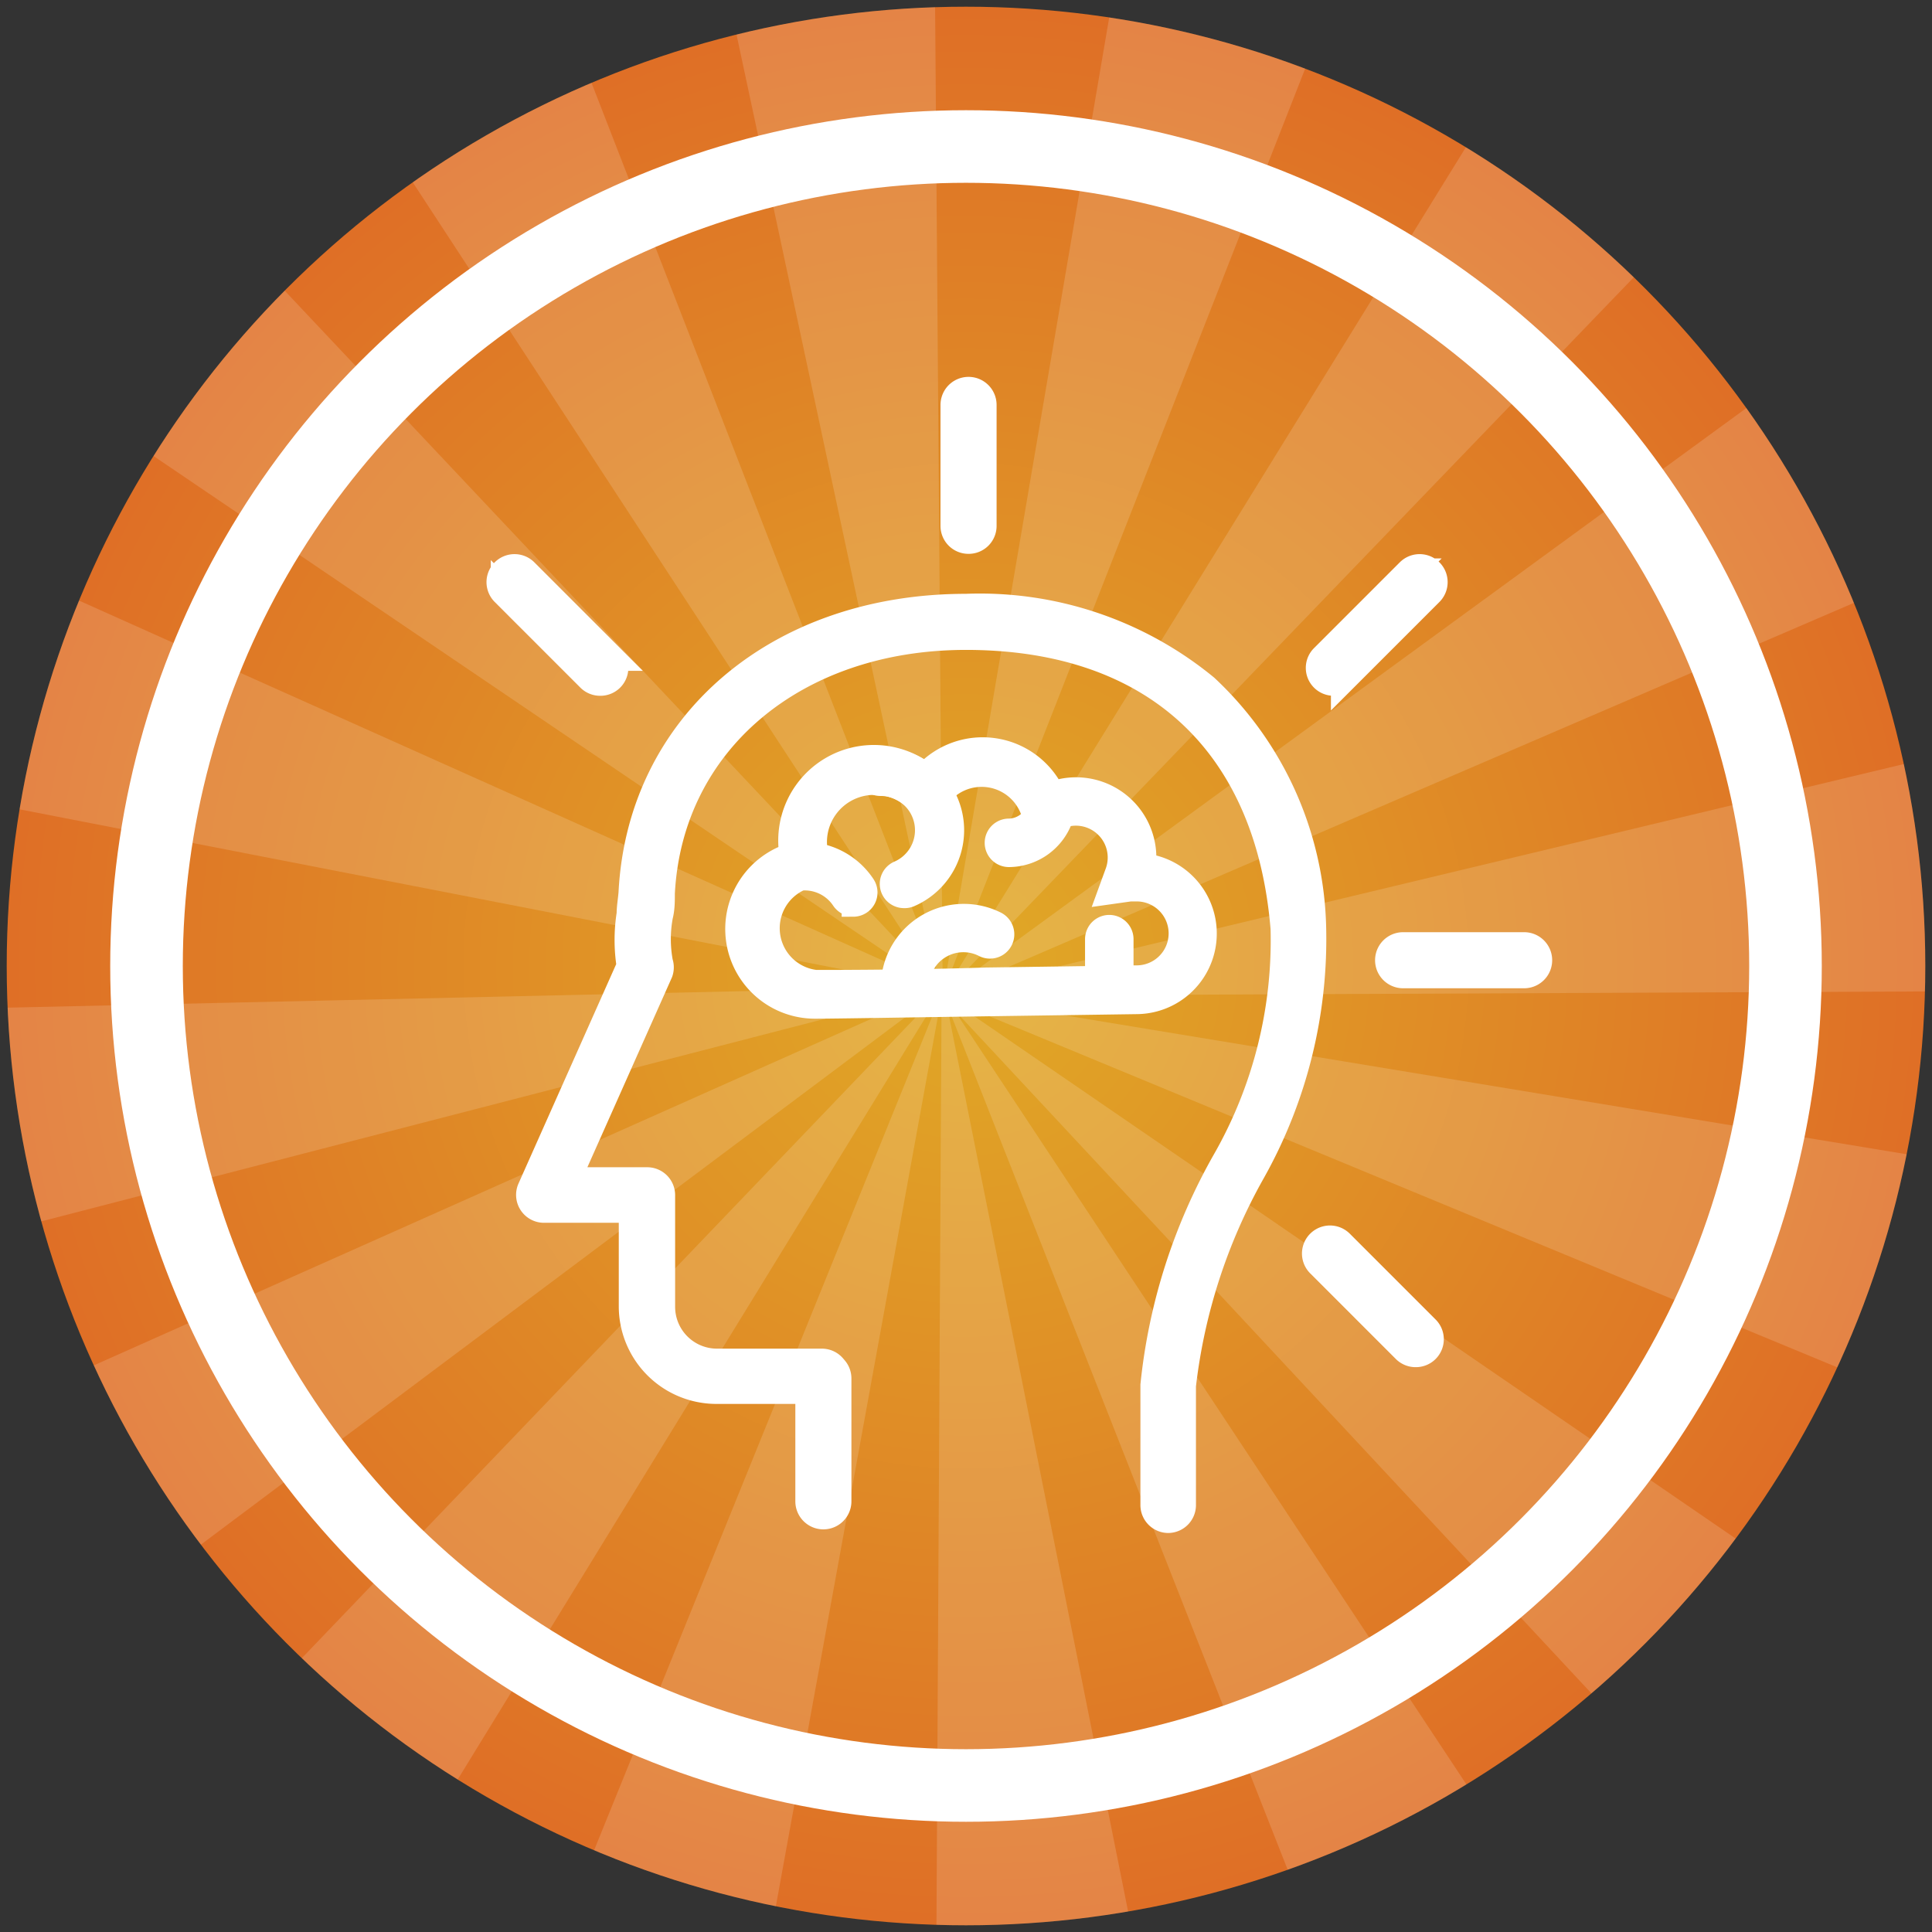 <svg id="Layer_1" data-name="Layer 1" xmlns="http://www.w3.org/2000/svg" xmlns:xlink="http://www.w3.org/1999/xlink" viewBox="0 0 72 72"><rect x="0" y="0" width="72" height="72" fill="#333333" stroke="none"/><defs><clipPath id="clip-path"><circle cx="36" cy="36" r="35.75" style="fill:none"/></clipPath><radialGradient id="radial-gradient" cx="36" cy="36" r="37.45" gradientUnits="userSpaceOnUse"><stop offset="0" stop-color="#e0a926"/><stop offset="1" stop-color="#df6c26"/></radialGradient></defs><title>Artboard 1</title><g style="clip-path:url(#clip-path)"><rect x="-1.32" y="-1.58" width="74.64" height="75.17" style="fill:url(#radial-gradient)"/><path d="M140.72,11.77,35.34,37l0,0L140.72-8.38V-40L35.39,36.88l-.07,0,81.37-84.49H87.42L35.31,36.77h-.09L68.33-47.64H49.57L35.18,36.77h-.05v0l-.65-84.38H17L34.91,36.21,2.34-47.64H-20.2l55,84.14L-44.5-47.64H-68.72v14.18l103.28,70L-68.72-9.71V16.65L34.75,36.78-68.72,39.1V63.68L34.87,36.9l0,0L-68.72,83.07v31.55L34.95,37l0,0,0,.05h0l-81.79,85.39H-17.4L35,37.09l.06,0L.45,122.45h19.1L35.09,37.13h0l0,0v0l0,0-.47,85.25H52.27l-17-85,33.47,85H91.61L35.54,37.61l79.09,84.84h26.1V109.51L35.46,37.29,140.72,80.87V54.51L35.26,37.11v0l105.46-.47ZM25.07,36.85h0Zm-.13.07,0,0,.13,0h0ZM25,37l.06,0v0l0,0Zm0,.11v0l0,0Zm.08,0,0,0,0,0,0,.06Zm.27-.13L25.3,37l0,0,0,0Zm-.11.08,0,0,0,0h0Zm.05-.19,0,0-.05,0Zm-.11.08h.06l0,0,0,0Zm0,.08h0Zm0,.09,0,0v0h0l0,0Zm0,0,0,0h0Zm0,.08h0Zm0,0h0Zm0-.05v0l.06,0,0,0Z" style="fill:#fff;opacity:0.15"/></g><circle cx="36" cy="36" r="30.54" style="fill:none;stroke:#fff;stroke-miterlimit:10;stroke-width:2.705px"/><path d="M30.4,37.53a2.91,2.91,0,0,1-.92-5.68,3.13,3.13,0,0,1,5-3,2.91,2.91,0,0,1,4.76.7A2.56,2.56,0,0,1,42.66,32q0,.12,0,.24a2.57,2.57,0,0,1-.28,5.12h0l-5.59.08C34,37.48,31.11,37.53,30.4,37.53Zm2.18-8.34a2.19,2.19,0,0,0-2.09,2.86l.17.53-.55.08a2,2,0,0,0,.29,3.92c.7,0,3.57,0,6.35-.09l5.61-.08h0a1.62,1.62,0,0,0,0-3.25l-.24,0-.78.11.27-.74a1.62,1.62,0,0,0-2.4-1.93l-.54.35-.17-.63a2,2,0,0,0-3.58-.54l-.32.52-.42-.45A2.17,2.17,0,0,0,32.59,29.19Z" style="fill:#fff;stroke:#fff;stroke-miterlimit:10;stroke-width:0.867px"/><path d="M41.34,37.27a.47.47,0,0,1-.47-.47V35a.47.47,0,1,1,.94,0v1.8A.47.47,0,0,1,41.34,37.27Z" style="fill:#fff;stroke:#fff;stroke-miterlimit:10;stroke-width:0.867px"/><path d="M33.69,33.41a.47.47,0,0,1-.19-.9,1.71,1.71,0,0,0-.69-3.28.47.47,0,0,1,0-.94,2.65,2.65,0,0,1,1.07,5.09A.47.47,0,0,1,33.69,33.41Z" style="fill:#fff;stroke:#fff;stroke-miterlimit:10;stroke-width:0.867px"/><path d="M33.74,37.45a.47.47,0,0,1-.47-.43,2.66,2.66,0,0,1,3.84-2.62.47.47,0,1,1-.43.84,1.71,1.71,0,0,0-2.48,1.69.47.47,0,0,1-.42.51Z" style="fill:#fff;stroke:#fff;stroke-miterlimit:10;stroke-width:0.867px"/><path d="M31.8,33.72a.47.47,0,0,1-.39-.21A1.71,1.71,0,0,0,30,32.75h0a.47.47,0,1,1,0-.94h0A2.65,2.65,0,0,1,32.19,33a.47.47,0,0,1-.39.73Z" style="fill:#fff;stroke:#fff;stroke-miterlimit:10;stroke-width:0.867px"/><path d="M37.6,31.88a.47.47,0,0,1,0-.94,1.15,1.15,0,0,0,1.06-.74.47.47,0,1,1,.88.33,2.09,2.09,0,0,1-1.93,1.35Z" style="fill:#fff;stroke:#fff;stroke-miterlimit:10;stroke-width:0.867px"/><path d="M43.54,56.63a.54.54,0,0,1-.54-.53s0-2.59,0-4.48v0a21.29,21.29,0,0,1,2.7-8.4,16.59,16.59,0,0,0,2.15-8.62C47.28,27.67,43,23.72,36,23.72c-6.39,0-11.06,3.94-11.35,9.57,0,.29,0,.57-.07.84a4.77,4.77,0,0,0,0,1.74.54.54,0,0,1,0,.36L21.12,44h3a.54.54,0,0,1,.54.54l0,4.16a2.06,2.06,0,0,0,2.05,2.06h3.91a.54.54,0,0,1,.42.19l.06.07a.54.54,0,0,1,.13.35v4.58a.54.54,0,1,1-1.09,0V51.82H26.7a3.14,3.14,0,0,1-3.14-3.14l0-3.61H20.28a.54.54,0,0,1-.5-.76L23.48,36a6.19,6.19,0,0,1,0-1.94c0-.25.05-.52.07-.78C23.87,27,29,22.63,36,22.63a13.24,13.24,0,0,1,8.92,3,12.62,12.62,0,0,1,4,8.85,17.7,17.7,0,0,1-2.28,9.22,21.14,21.14,0,0,0-2.57,7.94c0,1.87,0,4.42,0,4.44a.54.54,0,0,1-.53.55Z" style="fill:#fff;stroke:#fff;stroke-miterlimit:10"/><path d="M36.09,20.14a.54.54,0,0,1-.54-.54V15.09a.54.54,0,1,1,1.09,0v4.51A.54.54,0,0,1,36.09,20.14Z" style="fill:#fff;stroke:#fff;stroke-miterlimit:10"/><path d="M22.36,25.43a.54.54,0,0,1-.38-.16l-3.19-3.19a.54.54,0,1,1,.77-.77l3.19,3.19a.54.54,0,0,1-.38.93Z" style="fill:#fff;stroke:#fff;stroke-miterlimit:10"/><path d="M56.79,36.33H52.29a.54.54,0,0,1,0-1.09h4.51a.54.54,0,0,1,0,1.09Z" style="fill:#fff;stroke:#fff;stroke-miterlimit:10"/><path d="M52.75,50.45a.54.54,0,0,1-.38-.16l-3.19-3.19a.54.54,0,0,1,.77-.77l3.19,3.19a.54.54,0,0,1-.38.93Z" style="fill:#fff;stroke:#fff;stroke-miterlimit:10"/><path d="M49.71,25.43a.54.54,0,0,1-.38-.93l3.19-3.19a.54.54,0,1,1,.77.77l-3.19,3.19A.54.54,0,0,1,49.71,25.43Z" style="fill:#fff;stroke:#fff;stroke-miterlimit:10"/></svg>